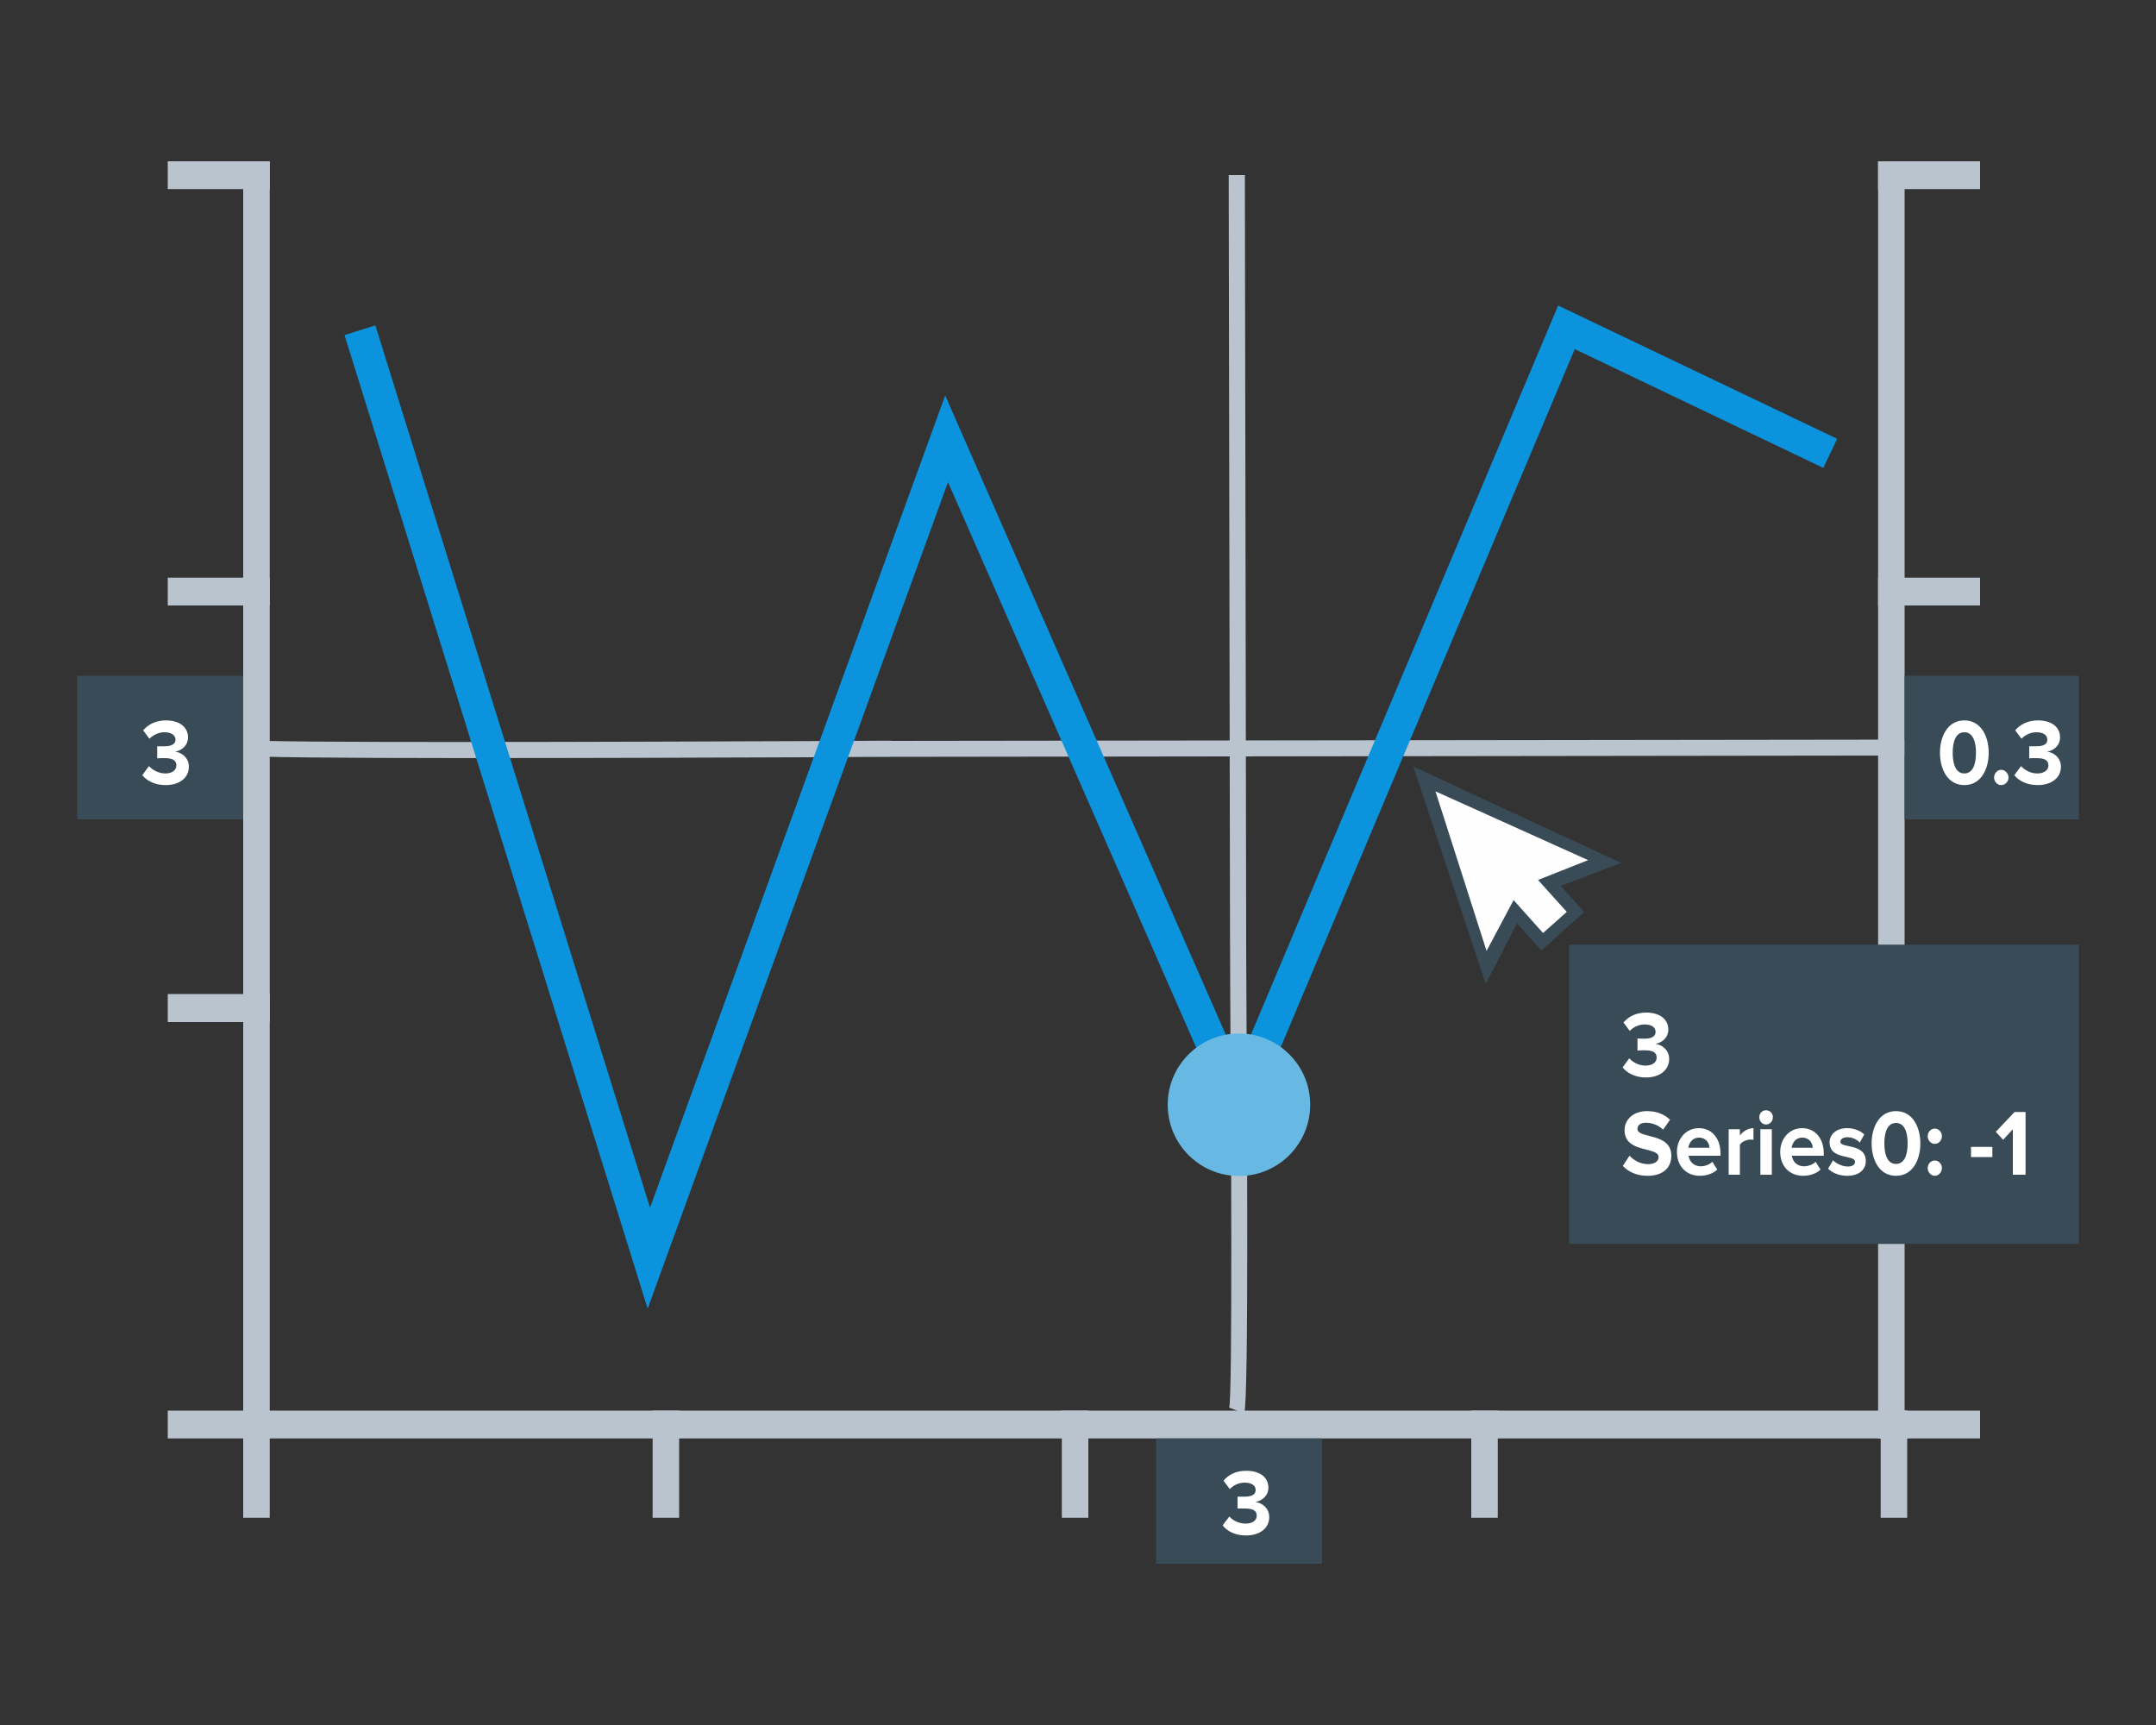 <?xml version="1.0" encoding="UTF-8"?>
<!DOCTYPE svg PUBLIC "-//W3C//DTD SVG 1.1//EN" "http://www.w3.org/Graphics/SVG/1.1/DTD/svg11.dtd">
<!-- Creator: CorelDRAW X7 -->
<svg xmlns="http://www.w3.org/2000/svg" xml:space="preserve" width="100mm" height="80mm" version="1.1" style="shape-rendering:geometricPrecision; text-rendering:geometricPrecision; image-rendering:optimizeQuality; fill-rule:evenodd; clip-rule:evenodd"
viewBox="0 0 10000 8000"
 xmlns:xlink="http://www.w3.org/1999/xlink">
 <rect x="0" y="0" width="10000" height="8000" fill="#333333" stroke="none"/>
 <defs>
  <style type="text/css">
   <![CDATA[
    .fil5 {fill:#FEFEFE}
    .fil4 {fill:#394B57}
    .fil6 {fill:#394B57}
    .fil3 {fill:#67B9E3}
    .fil1 {fill:#BAC4CE}
    .fil2 {fill:#0B94DD;fill-rule:nonzero}
    .fil0 {fill:#BAC4CE;fill-rule:nonzero}
    .fil8 {fill:white;fill-rule:nonzero}
    .fil7 {fill:#394B57}
   ]]>
  </style>
 </defs>
 <g id="Слой_x0020_1">
  <g id="_1396160304">
   <path class="fil0" d="M1131 3431c60,16 1802,9 2616,6l385 -2 0 1 4702 -6 0 74 -4702 6 0 0c-90,0 -216,1 -385,2 -817,3 -2566,10 -2636,-9l20 -72z"/>
   <path class="fil0" d="M5701 6528c16,-41 9,-1333 5,-1936l-1 -287 0 0 -6 -3493 75 0 6 3493 0 0c0,70 0,161 1,286 3,608 11,1909 -10,1964l-70 -27z"/>
   <polygon class="fil1" points="1128,6671 1128,748 1251,748 1251,6671 "/>
   <polygon class="fil1" points="8834,6671 8834,748 8711,748 8711,6671 "/>
   <polygon class="fil1" points="8846,6671 1227,6671 1227,6542 8846,6542 "/>
   <polygon class="fil1" points="778,6542 1251,6542 1251,6671 778,6671 "/>
   <polygon class="fil1" points="9184,6542 8711,6542 8711,6671 9184,6671 "/>
   <polygon class="fil1" points="778,748 1251,748 1251,877 778,877 "/>
   <polygon class="fil1" points="778,2679 1251,2679 1251,2808 778,2808 "/>
   <polygon class="fil1" points="8711,2679 9184,2679 9184,2808 8711,2808 "/>
   <polygon class="fil1" points="778,4610 1251,4610 1251,4740 778,4740 "/>
   <polygon class="fil1" points="8711,4610 9184,4610 9184,4740 8711,4740 "/>
   <polygon class="fil1" points="9184,748 8711,748 8711,877 9184,877 "/>
   <polygon class="fil1" points="1128,7039 1128,6542 1251,6542 1251,7039 "/>
   <polygon class="fil1" points="3027,7039 3027,6542 3150,6542 3150,7039 "/>
   <polygon class="fil1" points="4925,7039 4925,6542 5048,6542 5048,7039 "/>
   <polygon class="fil1" points="6824,7039 6824,6542 6947,6542 6947,7039 "/>
   <polygon class="fil1" points="8723,7039 8723,6542 8846,6542 8846,7039 "/>
   <polygon class="fil2" points="1741,1509 3015,5601 4384,1834 5745,4934 7227,1417 8521,2035 8457,2170 7304,1619 5748,5313 4397,2236 3004,6069 1598,1554 "/>
   <path class="fil3" d="M5747 4793c182,0 330,148 330,330 0,183 -148,331 -330,331 -183,0 -331,-148 -331,-331 0,-182 148,-330 331,-330z"/>
   <g>
    <polygon class="fil4" points="6924,4157 7123,3979 7348,4230 7149,4408 "/>
    <polygon class="fil4" points="6891,4563 7098,4163 7519,4002 6555,3555 "/>
    <polygon class="fil5" points="6895,4410 7053,4113 7366,3989 6658,3670 "/>
    <polygon class="fil5" points="6969,4117 7078,4019 7267,4229 7157,4327 "/>
   </g>
   <polygon class="fil6" points="8834,3134 9642,3134 9642,3800 8834,3800 "/>
   <polygon class="fil7" points="7278,4381 9642,4381 9642,5769 7278,5769 "/>
   <polygon class="fil6" points="5362,6671 6132,6671 6132,7252 5362,7252 "/>
   <polygon class="fil6" points="358,3134 1128,3134 1128,3800 358,3800 "/>
   <path class="fil8" d="M768 3641c66,0 108,-35 108,-85 0,-44 -36,-67 -64,-70 31,-5 60,-29 60,-66 0,-48 -39,-79 -103,-79 -48,0 -83,20 -105,46l29 39c20,-19 43,-30 70,-30 28,0 51,11 51,35 0,21 -21,30 -51,30 -10,0 -29,0 -34,0l0 56c4,-1 23,-1 34,-1 38,0 55,10 55,34 0,21 -18,37 -52,37 -26,0 -56,-13 -75,-34l-31 42c21,26 58,46 108,46z"/>
   <path class="fil8" d="M9111 3641c78,0 113,-75 113,-150 0,-75 -35,-150 -113,-150 -78,0 -113,75 -113,150 0,75 35,150 113,150zm0 -54c-39,0 -54,-42 -54,-96 0,-53 15,-95 54,-95 39,0 54,42 54,95 0,54 -15,96 -54,96zm171 54c18,0 34,-16 34,-35 0,-19 -16,-36 -34,-36 -18,0 -33,17 -33,36 0,19 15,35 33,35zm169 0c66,0 108,-35 108,-85 0,-44 -36,-67 -64,-70 31,-5 60,-29 60,-66 0,-48 -39,-79 -103,-79 -48,0 -83,20 -105,46l29 39c19,-19 43,-30 70,-30 28,0 50,11 50,35 0,21 -20,30 -50,30 -10,0 -29,0 -34,0l0 56c4,-1 22,-1 34,-1 38,0 55,10 55,34 0,21 -19,37 -52,37 -27,0 -56,-13 -75,-34l-31 42c20,26 58,46 108,46z"/>
   <path class="fil8" d="M5779 7121c66,0 108,-35 108,-85 0,-44 -36,-67 -64,-70 31,-6 60,-30 60,-66 0,-49 -39,-79 -103,-79 -48,0 -83,19 -105,46l29 39c19,-20 43,-30 69,-30 29,0 51,11 51,34 0,22 -20,31 -50,31 -10,0 -29,0 -34,0l0 55c4,0 22,0 34,0 38,0 55,10 55,33 0,22 -19,37 -52,37 -27,0 -57,-12 -75,-33l-31 41c20,27 58,47 108,47z"/>
   <path class="fil8" d="M7634 4997c66,0 108,-36 108,-86 0,-43 -36,-67 -64,-70 31,-5 60,-29 60,-66 0,-48 -39,-79 -103,-79 -48,0 -83,20 -105,46l29 39c19,-19 43,-30 69,-30 29,0 51,11 51,35 0,21 -20,31 -50,31 -10,0 -29,0 -34,-1l0 56c4,-1 22,-1 34,-1 38,0 55,10 55,34 0,21 -19,37 -52,37 -27,0 -57,-13 -75,-34l-31 42c20,26 58,47 108,47zm8 456c74,0 110,-40 110,-93 0,-109 -157,-78 -157,-124 0,-18 14,-29 39,-29 28,0 57,10 80,32l32 -46c-27,-26 -63,-40 -107,-40 -64,0 -104,40 -104,88 0,110 158,74 158,126 0,16 -16,32 -48,32 -37,0 -67,-18 -87,-39l-31 47c25,27 63,46 115,46zm242 0c30,0 62,-10 81,-29l-23 -36c-12,13 -36,21 -53,21 -33,0 -53,-22 -57,-49l148 0 0 -12c0,-69 -41,-116 -100,-116 -60,0 -102,49 -102,110 0,68 45,111 106,111zm45 -130l-98 0c3,-21 17,-47 49,-47 35,0 48,27 49,47zm141 125l0 -139c8,-14 31,-24 49,-24 5,0 10,0 14,1l0 -54c-25,0 -49,15 -63,34l0 -29 -52 0 0 211 52 0zm121 -233c18,0 32,-15 32,-34 0,-18 -14,-32 -32,-32 -17,0 -31,14 -31,32 0,19 14,34 31,34zm27 233l0 -211 -53 0 0 211 53 0zm145 5c30,0 62,-10 81,-29l-23 -36c-12,13 -36,21 -53,21 -33,0 -53,-22 -57,-49l148 0 0 -12c0,-69 -41,-116 -100,-116 -60,0 -102,49 -102,110 0,68 45,111 106,111zm45 -130l-98 0c3,-21 17,-47 49,-47 35,0 48,27 49,47zm160 130c55,0 86,-29 86,-68 0,-85 -118,-58 -118,-90 0,-12 13,-21 32,-21 24,0 46,11 58,25l21 -38c-19,-17 -46,-29 -80,-29 -52,0 -81,31 -81,66 0,83 118,55 118,90 0,13 -11,22 -34,22 -24,0 -54,-14 -68,-29l-23 39c21,21 55,33 89,33zm226 0c78,0 113,-75 113,-150 0,-75 -35,-150 -113,-150 -78,0 -113,75 -113,150 0,75 35,150 113,150zm0 -55c-39,0 -54,-42 -54,-95 0,-54 15,-95 54,-95 39,0 54,41 54,95 0,53 -15,95 -54,95zm180 -93c18,0 33,-16 33,-36 0,-19 -15,-35 -33,-35 -18,0 -33,16 -33,35 0,20 15,36 33,36zm0 148c18,0 33,-17 33,-36 0,-19 -15,-35 -33,-35 -18,0 -33,16 -33,35 0,19 15,36 33,36zm267 -87l0 -47 -99 0 0 47 99 0zm154 82l0 -291 -51 0 -87 92 34 37 45 -49 0 211 59 0z"/>
  </g>
 </g>
</svg>
